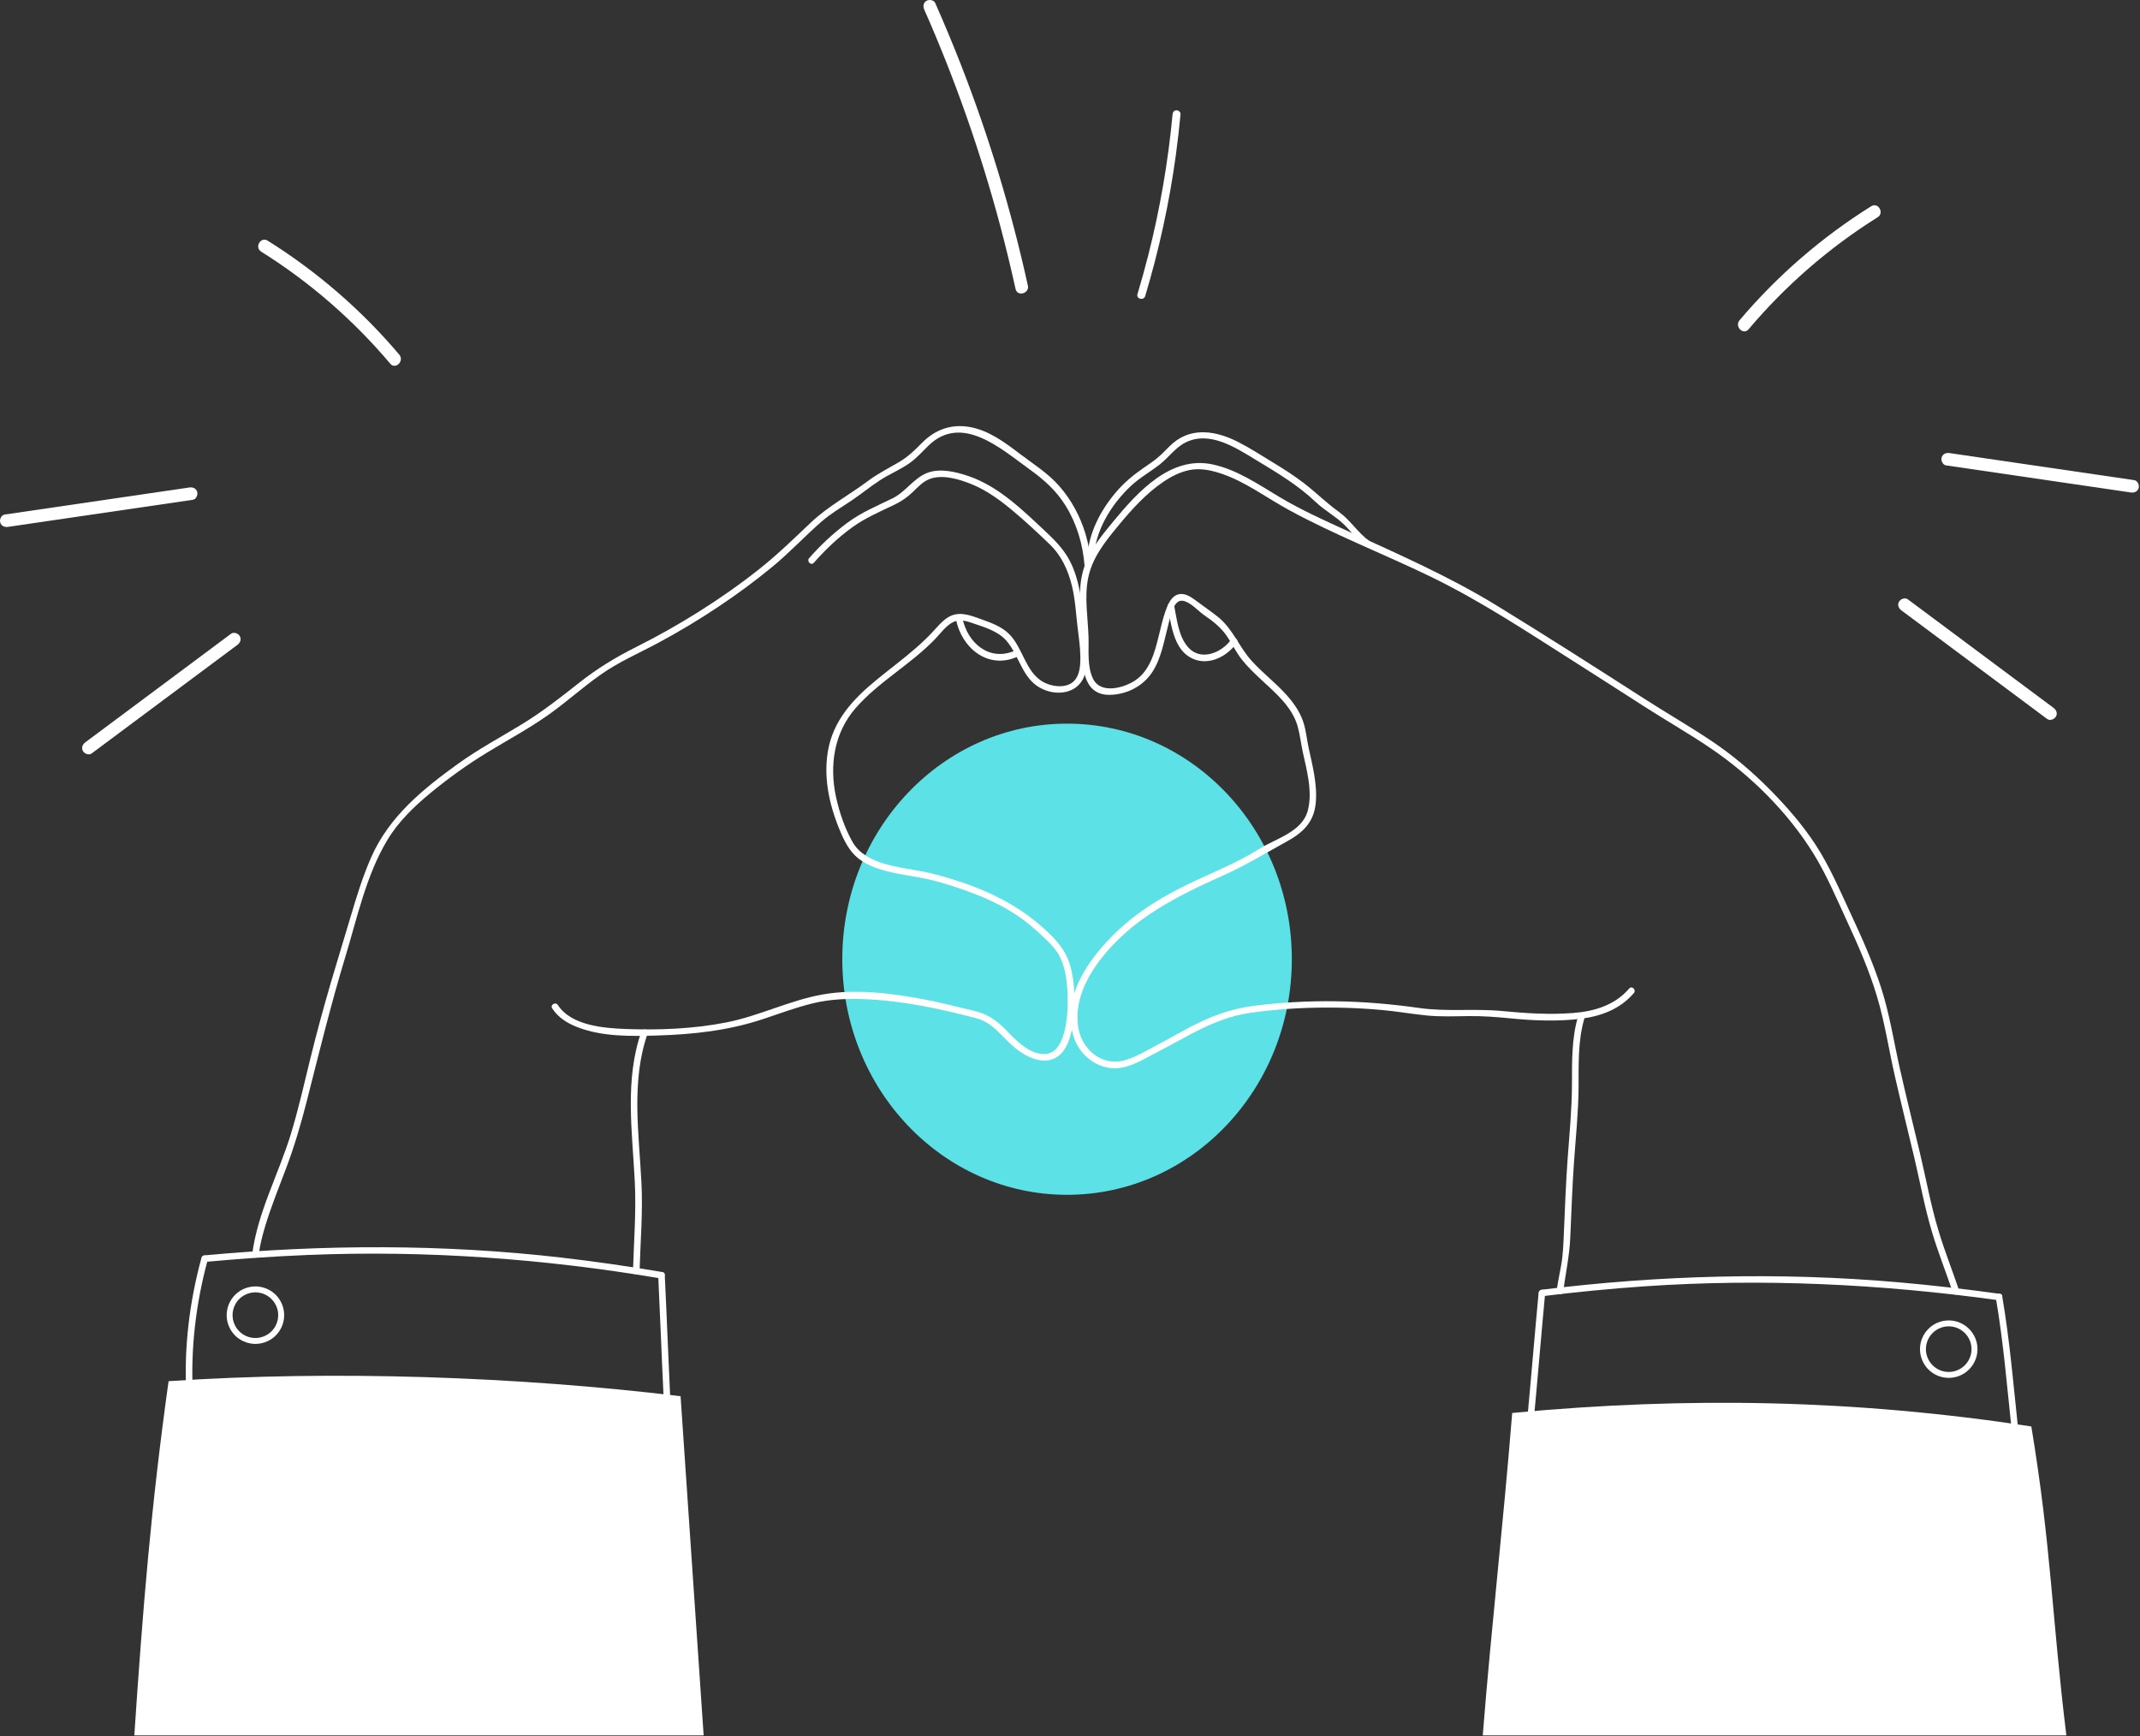 <svg width="827" height="671" viewBox="0 0 827 671" fill="none" xmlns="http://www.w3.org/2000/svg">
<rect x="0" y="0" width="827" height="671" fill="#333333" stroke="none"/>
<g clip-path="url(#clip0_3_619)">
<path d="M499.224 370.686C499.224 420.966 460.335 461.726 412.362 461.726C364.39 461.726 325.501 420.966 325.501 370.686C325.501 320.406 364.39 279.646 412.362 279.646C460.335 279.646 499.224 320.406 499.224 370.686Z" fill="#5CE1E6"/>
<path d="M397.21 110.332C390.791 81.184 382.123 52.535 371.245 24.742C368.141 16.824 364.865 8.971 361.432 1.197C360.893 -0.026 359.117 -0.289 358.052 0.316C356.789 1.039 356.631 2.473 357.171 3.696C369.101 30.701 378.913 58.652 386.516 87.195C388.673 95.311 390.646 103.466 392.461 111.661C393.145 114.765 397.894 113.449 397.223 110.345L397.21 110.332Z" fill="white"/>
<path d="M442.564 114.381C447.916 96.57 451.893 78.348 454.408 59.921C455.121 54.669 455.722 49.401 456.213 44.129C456.291 43.3 455.404 42.617 454.641 42.623C453.734 42.634 453.213 43.366 453.135 44.196C451.433 62.513 448.29 80.702 443.765 98.544C442.477 103.615 441.075 108.652 439.576 113.663C439.006 115.56 441.99 116.285 442.567 114.392L442.564 114.381Z" fill="white"/>
<path d="M631.383 383.781C626.161 389.897 618.834 392.686 611.021 393.672C602.024 394.817 592.619 394.422 583.622 393.528C578.269 393.002 572.981 392.594 567.588 392.66C562.221 392.725 556.828 392.949 551.475 392.436C545.793 391.884 540.163 390.871 534.467 390.345C528.93 389.832 523.379 389.516 517.815 389.411C506.306 389.187 494.718 389.766 483.327 391.384C473.961 392.712 465.661 396.592 457.454 401.117C453.258 403.432 449.035 405.655 444.8 407.878C441.012 409.864 437.131 412.114 432.817 412.706C425.385 413.732 418.164 408.838 415.428 402.038C408.614 385.123 422.794 367.471 434.751 357.119C442.011 350.831 450.39 345.965 458.979 341.769C468.2 337.27 477.736 333.653 486.444 328.168C492.981 324.038 503.267 321.552 505.424 313.133C507.292 305.833 505.017 297.731 503.451 290.588C502.728 287.273 502.373 283.801 501.439 280.552C500.374 276.869 498.229 273.633 495.717 270.779C490.758 265.149 484.524 260.743 479.867 254.824C477.578 251.904 476.039 248.549 473.922 245.537C471.62 242.275 468.621 239.96 465.359 237.724C462.925 236.04 460.045 232.607 457.033 232.16C453.481 231.634 452.324 238.29 451.627 240.855C449.93 247.195 448.956 254.074 445.326 259.677C441.761 265.176 435.5 268.372 428.963 268.517C416.204 268.806 418.519 252.219 418.006 243.827C417.533 236.067 416.467 228.188 418.559 220.559C420.61 213.074 425.596 207.116 430.449 201.249C439.749 190.029 452.416 176.047 468.529 179.454C477.907 181.44 486.049 187.03 494.139 191.884C502.82 197.093 512.067 201.223 521.261 205.419C540.65 214.271 560.169 222.834 578.374 233.989C597.499 245.708 616.414 257.796 635.289 269.924C643.944 275.488 652.862 280.618 661.412 286.34C669.581 291.811 676.947 298.059 683.865 305.031C690.363 311.581 696.466 318.579 701.531 326.3C707.042 334.705 710.975 344.018 715.21 353.107C719.551 362.406 723.747 371.811 726.917 381.584C730.271 391.936 731.889 402.722 734.283 413.311C736.703 424.07 739.386 434.764 741.938 445.497C744.319 455.507 746.147 465.701 749.12 475.566C751.474 483.393 754.513 491.009 757.117 498.756C757.643 500.308 755.184 500.979 754.658 499.427C752.053 491.679 749.002 484.063 746.66 476.237C743.793 466.701 742.017 456.849 739.728 447.168C737.269 436.777 734.677 426.412 732.297 415.994C729.942 405.682 728.39 395.132 725.338 385.004C722.353 375.073 718.209 365.537 713.842 356.132C709.738 347.267 705.911 338.099 700.754 329.786C690.824 313.765 676.473 299.572 660.912 289.049C652.718 283.498 644.102 278.579 635.776 273.239C626.555 267.32 617.335 261.4 608.075 255.521C590.002 244.051 572.034 232.121 552.738 222.782C534.573 213.995 515.592 206.642 497.874 196.961C489.456 192.358 481.63 186.412 472.514 183.216C468.463 181.795 464.004 180.782 459.729 181.637C456.02 182.374 452.613 184.137 449.509 186.241C442.761 190.819 437.184 197.067 432.028 203.314C426.99 209.418 422.031 215.574 420.479 223.545C419.019 231.055 420.44 238.671 420.663 246.221C420.821 251.391 420.058 257.678 422.478 262.44C425.451 268.293 434.251 265.86 438.578 263.018C444.405 259.204 446.247 252.061 447.812 245.695C448.588 242.551 449.285 239.381 450.351 236.317C451.245 233.739 452.56 230.319 455.559 229.648C458.085 229.082 460.479 230.832 462.373 232.252C465.135 234.344 468.042 236.277 470.739 238.448C476.474 243.078 478.841 250.023 483.695 255.376C488.562 260.756 494.56 265.057 499.058 270.779C501.123 273.41 502.833 276.317 503.82 279.539C504.754 282.578 505.043 285.84 505.714 288.957C507.227 295.915 509.147 303.189 508.463 310.358C507.766 317.684 503.57 321.736 497.335 325.156C489.14 329.667 481.13 334.56 472.58 338.375C454.783 346.32 437.408 355.001 425.254 370.812C419.585 378.191 415.244 387.267 416.651 396.79C417.927 405.432 425.78 412.311 434.751 409.707C439.341 408.365 443.642 405.668 447.865 403.459C451.771 401.42 455.586 399.21 459.466 397.145C467.266 392.988 475.237 389.924 484.037 388.766C505.464 385.951 526.983 386.451 548.344 389.516C559.038 391.055 569.903 389.661 580.65 390.713C589.712 391.594 598.854 392.173 607.956 391.463C616.177 390.831 624.069 388.45 629.594 382.005C630.659 380.756 632.448 382.571 631.396 383.807L631.383 383.781Z" fill="white"/>
<path d="M612.284 393.541C609.719 402.262 610.1 411.403 610.035 420.4C609.956 430.108 608.917 439.749 608.246 449.43C607.588 458.966 607.259 468.516 606.838 478.065C606.523 485.274 605.049 492.048 604.076 499.164C603.852 500.782 601.406 500.098 601.616 498.493C602.05 495.27 602.748 492.126 603.313 488.93C604.037 484.826 604.181 480.683 604.352 476.54C604.773 466.806 605.128 457.072 605.839 447.352C606.536 437.908 607.456 428.477 607.483 419.006C607.509 410.259 607.325 401.367 609.811 392.883C610.271 391.318 612.731 391.989 612.271 393.554L612.284 393.541Z" fill="white"/>
<path d="M477.96 248.418C473.948 254.126 466.082 257.888 459.545 253.811C453.428 249.996 452.547 240.973 451.271 234.58C450.956 232.975 453.402 232.291 453.731 233.909C454.81 239.289 455.401 246.05 459.282 250.272C464.201 255.639 472.225 252.18 475.776 247.129C476.71 245.8 478.92 247.076 477.973 248.418H477.96Z" fill="white"/>
<path d="M527.812 211.22C524.445 208.76 522.248 205.406 519.262 202.565C515.908 199.368 511.778 197.172 508.41 193.962C501.544 187.425 493.494 182.663 485.431 177.783C477.618 173.048 467.569 166.353 458.217 170.957C454.27 172.903 451.64 176.77 448.22 179.454C444.524 182.348 440.367 184.636 436.947 187.872C429.318 195.08 423.149 205.156 422.689 215.85C422.623 217.481 420.071 217.494 420.15 215.85C420.558 206.313 425.096 197.527 431.16 190.332C434.303 186.609 437.881 183.61 441.88 180.861C444.129 179.322 446.405 177.81 448.43 175.955C450.114 174.416 451.6 172.693 453.337 171.22C460.821 164.853 470.318 166.642 478.42 170.772C483.037 173.114 487.404 175.968 491.824 178.651C495.98 181.177 500.084 183.768 503.938 186.741C508.555 190.305 512.62 194.37 517.368 197.777C521.853 200.999 524.681 205.787 529.101 209.01C530.416 209.97 529.14 212.18 527.812 211.206V211.22Z" fill="white"/>
<path d="M772.178 502.439C726.812 496.191 681.077 493.955 635.368 497.099C622.162 498.006 608.995 499.308 595.868 500.926C594.25 501.123 594.263 498.585 595.868 498.388C641.616 492.758 687.64 491.521 733.572 495.52C746.7 496.664 759.801 498.19 772.862 499.992C774.48 500.216 773.796 502.662 772.191 502.452L772.178 502.439Z" fill="white"/>
<path d="M778.781 554.948C730.35 549.199 681.498 546.845 632.738 547.634C618.992 547.858 605.26 548.331 591.541 549.081C589.91 549.173 589.91 546.621 591.541 546.542C640.248 543.925 689.14 544.53 737.768 548.371C751.461 549.449 765.141 550.804 778.794 552.422C780.399 552.606 780.425 555.158 778.794 554.961L778.781 554.948Z" fill="white"/>
<path d="M597.131 499.65C595.618 515.698 594.316 531.758 592.803 547.806C592.646 549.423 590.107 549.437 590.265 547.806C591.778 531.758 593.08 515.698 594.592 499.65C594.75 498.033 597.289 498.019 597.131 499.65Z" fill="white"/>
<path d="M773.744 500.874C776.729 518.355 778.176 536.059 780.057 553.685C780.228 555.316 777.69 555.303 777.519 553.685C775.664 536.296 774.243 518.802 771.297 501.558C771.021 499.953 773.48 499.269 773.757 500.887L773.744 500.874Z" fill="white"/>
<path d="M753.079 532.468C746.95 532.468 741.978 527.483 741.978 521.367C741.978 515.25 746.963 510.265 753.079 510.265C759.196 510.265 764.194 515.25 764.194 521.367C764.194 527.483 759.209 532.468 753.079 532.468ZM753.079 512.554C748.212 512.554 744.266 516.513 744.266 521.367C744.266 526.22 748.225 530.18 753.079 530.18C757.933 530.18 761.892 526.22 761.892 521.367C761.892 516.513 757.933 512.554 753.079 512.554Z" fill="white"/>
<path d="M573.007 670.62C576.506 626.727 580.847 590.107 584.385 546.03C652.783 539.585 717.091 540.86 785.003 551.239C792.75 598.144 792.816 623.622 798.538 670.62H572.994H573.007Z" fill="white"/>
<path d="M215.573 388.371C220.69 396.303 233.239 397.316 241.736 397.645C254.587 398.144 268.201 397.592 280.828 395.08C293.469 392.567 305.149 386.582 317.855 384.32C330.667 382.031 344.623 383.833 357.289 386.227C363.893 387.477 370.39 389.187 376.915 390.765C382.676 392.146 386.254 395.343 390.252 399.539C393.698 403.143 398.934 407.931 404.405 407.26C408.654 406.747 410.443 402.143 411.351 398.526C412.521 393.856 412.745 388.924 412.561 384.136C412.363 378.94 411.679 373.218 408.983 368.654C407.418 366.01 404.958 363.774 402.748 361.67C400.131 359.197 397.395 356.816 394.448 354.725C388.99 350.857 382.952 347.885 376.744 345.478C371.166 343.32 365.392 341.387 359.578 339.993C355.067 338.914 350.436 338.362 345.899 337.415C341.518 336.494 337.02 335.257 333.219 332.824C329.141 330.206 327.023 326.537 325.116 322.183C320.788 312.291 318.131 301.334 319.907 290.522C321.88 278.46 329.667 270.134 338.809 262.663C343.873 258.52 349.147 254.626 354.067 250.312C356.316 248.339 358.486 246.287 360.525 244.09C362.209 242.262 363.84 240.276 365.905 238.855C370.075 236.001 374.323 237.527 378.664 239.105C382.728 240.578 387.056 241.999 390.147 245.182C395.237 250.43 396.303 259.375 402.748 263.321C405.984 265.307 411.64 266.201 414.731 263.479C417.441 261.085 417.559 256.691 417.493 253.363C417.414 249.523 416.809 245.734 416.375 241.933C415.77 236.711 415.494 231.515 414.244 226.386C412.784 220.401 410.219 214.745 405.734 210.43C401.222 206.077 396.605 201.762 391.804 197.724C386.872 193.568 381.518 189.569 375.494 187.122C370.653 185.149 363.682 183.018 358.657 185.36C356.277 186.465 354.488 188.477 352.62 190.253C350.568 192.2 348.411 193.699 345.859 194.935C340.072 197.737 334.415 200.079 329.167 203.906C323.774 207.839 318.907 212.469 314.501 217.481C313.422 218.717 311.62 216.902 312.699 215.679C317.145 210.614 322.091 205.998 327.51 201.986C332.995 197.921 338.927 195.527 344.978 192.542C350.016 190.056 353.107 184.755 358.342 182.742C363.248 180.848 369.338 182.308 374.126 183.926C385.912 187.898 395.29 197.198 404.169 205.511C408.444 209.51 412.1 213.377 414.428 218.835C416.704 224.189 417.717 229.937 418.322 235.685C418.769 239.881 419.243 244.077 419.677 248.286C420.084 252.14 420.374 256.218 419.427 260.019C417.427 267.964 408.509 269.437 401.919 265.794C394.935 261.94 393.843 253.192 388.897 247.576C385.543 243.761 380.242 242.328 375.599 240.723C372.89 239.789 370.351 239.158 367.747 240.723C365.287 242.196 363.472 244.748 361.525 246.787C352.081 256.718 339.545 263.4 330.562 273.751C322.288 283.288 320.46 295.902 323.077 307.977C324.366 313.909 326.444 319.999 329.417 325.3C331.929 329.785 336.56 332.193 341.321 333.653C346.096 335.113 351.055 335.784 355.961 336.678C361.538 337.691 366.97 339.361 372.337 341.19C384.872 345.465 396.106 351.581 405.629 360.88C409.667 364.826 412.521 368.68 413.876 374.218C415.099 379.203 415.375 384.465 415.139 389.581C414.823 396.395 413.639 408.549 404.945 409.759C400.328 410.403 395.474 407.628 392.067 404.787C387.03 400.591 383.833 395.172 377.125 393.435C363.366 389.871 349.503 386.859 335.27 386.175C328.075 385.833 321.13 386.017 314.106 387.727C307.53 389.332 301.177 391.725 294.744 393.856C281.407 398.289 267.727 399.762 253.732 400.17C243.669 400.459 232.897 400.657 223.334 397.013C219.388 395.514 215.731 393.291 213.403 389.674C212.509 388.292 214.718 387.017 215.6 388.384L215.573 388.371Z" fill="white"/>
<path d="M419.124 218.572C418.48 210.404 416.152 202.433 411.811 195.435C408.194 189.621 403.498 185.412 398 181.466C386.99 173.548 371.666 159.592 358.71 172.298C356.356 174.6 354.212 177.047 351.502 178.967C347.885 181.532 343.741 183.189 340.032 185.61C336.218 188.096 332.679 191.016 328.891 193.554C325.024 196.159 320.986 198.5 317.474 201.578C310.963 207.247 305.11 213.574 298.428 219.072C291.798 224.531 284.866 229.648 277.711 234.409C270.24 239.408 262.518 244.038 254.6 248.299C246.918 252.443 238.908 255.863 231.779 260.953C224.82 265.899 218.48 271.647 211.483 276.553C204.09 281.722 196.132 286.011 188.438 290.693C180.782 295.35 173.456 300.611 166.524 306.306C160.092 311.594 153.949 317.5 149.648 324.682C141.48 338.335 138.033 354.711 133.443 369.799C127.813 388.319 123.262 407.036 118.487 425.78C116.251 434.54 113.686 443.222 110.49 451.679C107.728 458.993 104.781 466.24 102.519 473.725C101.427 477.342 100.467 481.038 99.993 484.8C99.796 486.405 97.244 486.418 97.455 484.8C99.48 468.661 107.649 453.771 112.371 438.342C115.317 428.726 117.514 418.927 119.908 409.167C122.302 399.407 124.946 389.713 127.76 380.058C130.286 371.416 132.969 362.814 135.521 354.172C137.81 346.451 140.177 338.717 143.426 331.338C150.385 315.527 163.367 304.978 177.086 295.1C184.82 289.536 193.212 285.024 201.341 280.091C209.299 275.264 216.494 269.634 223.781 263.873C230.726 258.375 237.895 254.008 245.8 250.049C254.074 245.905 262.15 241.354 269.976 236.435C278.04 231.358 285.866 225.899 293.337 219.98C300.44 214.35 306.819 208.128 313.383 201.907C319.947 195.685 328.01 191.397 335.231 186.004C339.111 183.097 343.268 180.993 347.438 178.559C350.844 176.573 353.475 174.021 356.211 171.233C361.262 166.09 367.418 163.762 374.665 164.998C382.018 166.261 388.279 170.93 394.067 175.337C399.315 179.322 404.958 182.821 409.338 187.819C414.034 193.173 417.467 199.566 419.506 206.379C420.69 210.351 421.36 214.442 421.689 218.559C421.821 220.19 419.269 220.19 419.151 218.559L419.124 218.572Z" fill="white"/>
<path d="M250.286 399.368C243.801 417.888 246.945 438.052 247.892 457.191C248.457 468.634 247.497 479.815 247.155 491.219C247.102 492.85 244.564 492.863 244.616 491.219C244.958 479.512 245.919 468.029 245.3 456.283C244.314 437.211 241.381 417.151 247.839 398.684C248.378 397.145 250.838 397.803 250.299 399.355L250.286 399.368Z" fill="white"/>
<path d="M392.699 253.982C381.571 258.651 371.535 250.246 369.43 239.302C369.128 237.698 371.574 237.014 371.89 238.632C373.745 248.313 382.097 255.692 392.028 251.535C393.541 250.904 394.198 253.363 392.699 253.995V253.982Z" fill="white"/>
<path d="M79.092 485.115C125.051 480.88 171.18 480.709 217.06 485.997C230.082 487.496 243.051 489.39 255.981 491.574C257.599 491.85 256.915 494.297 255.31 494.034C210.246 486.405 164.682 483.103 119 484.971C105.676 485.51 92.391 486.444 79.106 487.667C77.475 487.812 77.488 485.273 79.106 485.129L79.092 485.115Z" fill="white"/>
<path d="M73.278 537.387C121.197 533.889 169.339 533.612 217.296 536.572C230.818 537.401 244.314 538.506 257.796 539.834C259.414 539.992 259.427 542.544 257.796 542.373C209.983 537.624 161.868 536.033 113.857 537.716C100.322 538.19 86.8 538.926 73.292 539.913C71.661 540.031 71.661 537.493 73.292 537.374L73.278 537.387Z" fill="white"/>
<path d="M256.902 492.81C257.691 508.91 258.27 525.01 259.046 541.11C259.125 542.741 256.586 542.741 256.507 541.11C255.718 525.01 255.139 508.91 254.363 492.81C254.284 491.179 256.823 491.179 256.902 492.81Z" fill="white"/>
<path d="M80.316 486.733C75.712 503.504 73.594 521.274 74.541 538.65C74.633 540.281 72.082 540.281 72.003 538.65C71.029 521.064 73.213 503.017 77.869 486.049C78.303 484.471 80.763 485.142 80.329 486.72L80.316 486.733Z" fill="white"/>
<path d="M98.717 519.341C97.494 519.341 96.257 519.13 95.061 518.723C92.259 517.749 89.996 515.75 88.707 513.08C86.037 507.569 88.352 500.913 93.864 498.243C96.534 496.954 99.546 496.769 102.348 497.743C105.149 498.716 107.412 500.716 108.701 503.386C109.99 506.056 110.174 509.068 109.201 511.87C108.227 514.671 106.228 516.934 103.558 518.223C102.019 518.973 100.375 519.341 98.717 519.341ZM94.85 500.295C90.47 502.412 88.642 507.7 90.759 512.08C91.785 514.198 93.574 515.789 95.797 516.566C98.02 517.342 100.414 517.197 102.532 516.171C104.649 515.145 106.241 513.356 107.017 511.133C107.793 508.91 107.648 506.516 106.623 504.399C105.597 502.281 103.808 500.689 101.585 499.913C99.362 499.137 96.968 499.282 94.85 500.308V500.295Z" fill="white"/>
<path d="M51.904 670.62C55.218 621.36 58.375 582.149 65.149 533.744C128.589 529.469 199.881 531.916 263.005 539.558C266.175 586.029 268.779 624.385 271.923 670.62H51.904Z" fill="white"/>
<path d="M675.736 127.248C690.021 110.332 706.844 95.705 725.614 83.959C728.298 82.276 725.825 78.014 723.128 79.698C704.016 91.654 686.798 106.544 672.251 123.762C670.212 126.169 673.684 129.681 675.736 127.248Z" fill="white"/>
<path d="M752.066 179.848C775.861 183.334 799.643 186.82 823.437 190.306C824.766 190.503 826.068 189.977 826.476 188.582C826.805 187.425 826.068 185.741 824.753 185.544C800.958 182.058 777.176 178.573 753.382 175.087C752.053 174.89 750.751 175.416 750.343 176.81C750.014 177.967 750.751 179.651 752.066 179.848Z" fill="white"/>
<path d="M734.782 235.869C753.552 249.851 772.323 263.847 791.106 277.829C792.184 278.631 793.855 278 794.486 276.947C795.236 275.698 794.67 274.369 793.605 273.567C774.835 259.585 756.065 245.589 737.282 231.607C736.203 230.805 734.532 231.436 733.901 232.489C733.151 233.738 733.717 235.067 734.782 235.869Z" fill="white"/>
<path d="M154.304 137.06C139.756 119.842 122.538 104.952 103.426 92.995C100.73 91.312 98.244 95.573 100.94 97.257C119.71 109.003 136.534 123.643 150.819 140.545C152.871 142.979 156.343 139.467 154.304 137.06Z" fill="white"/>
<path d="M73.173 188.385C49.378 191.871 25.597 195.356 1.802 198.842C0.487 199.039 -0.25 200.71 0.079 201.88C0.474 203.288 1.789 203.801 3.117 203.603C26.912 200.118 50.694 196.632 74.489 193.146C75.804 192.949 76.54 191.279 76.212 190.108C75.817 188.701 74.502 188.188 73.173 188.385Z" fill="white"/>
<path d="M89.273 244.919C70.503 258.901 51.733 272.897 32.95 286.879C31.871 287.681 31.358 289.01 32.068 290.259C32.673 291.325 34.383 291.943 35.449 291.141C54.219 277.158 72.989 263.163 91.772 249.181C92.851 248.378 93.364 247.05 92.654 245.8C92.049 244.735 90.338 244.117 89.273 244.919Z" fill="white"/>
</g>
<defs>
<clipPath id="clip0_3_619">
<rect width="826.555" height="670.62" fill="white"/>
</clipPath>
</defs>
</svg>
